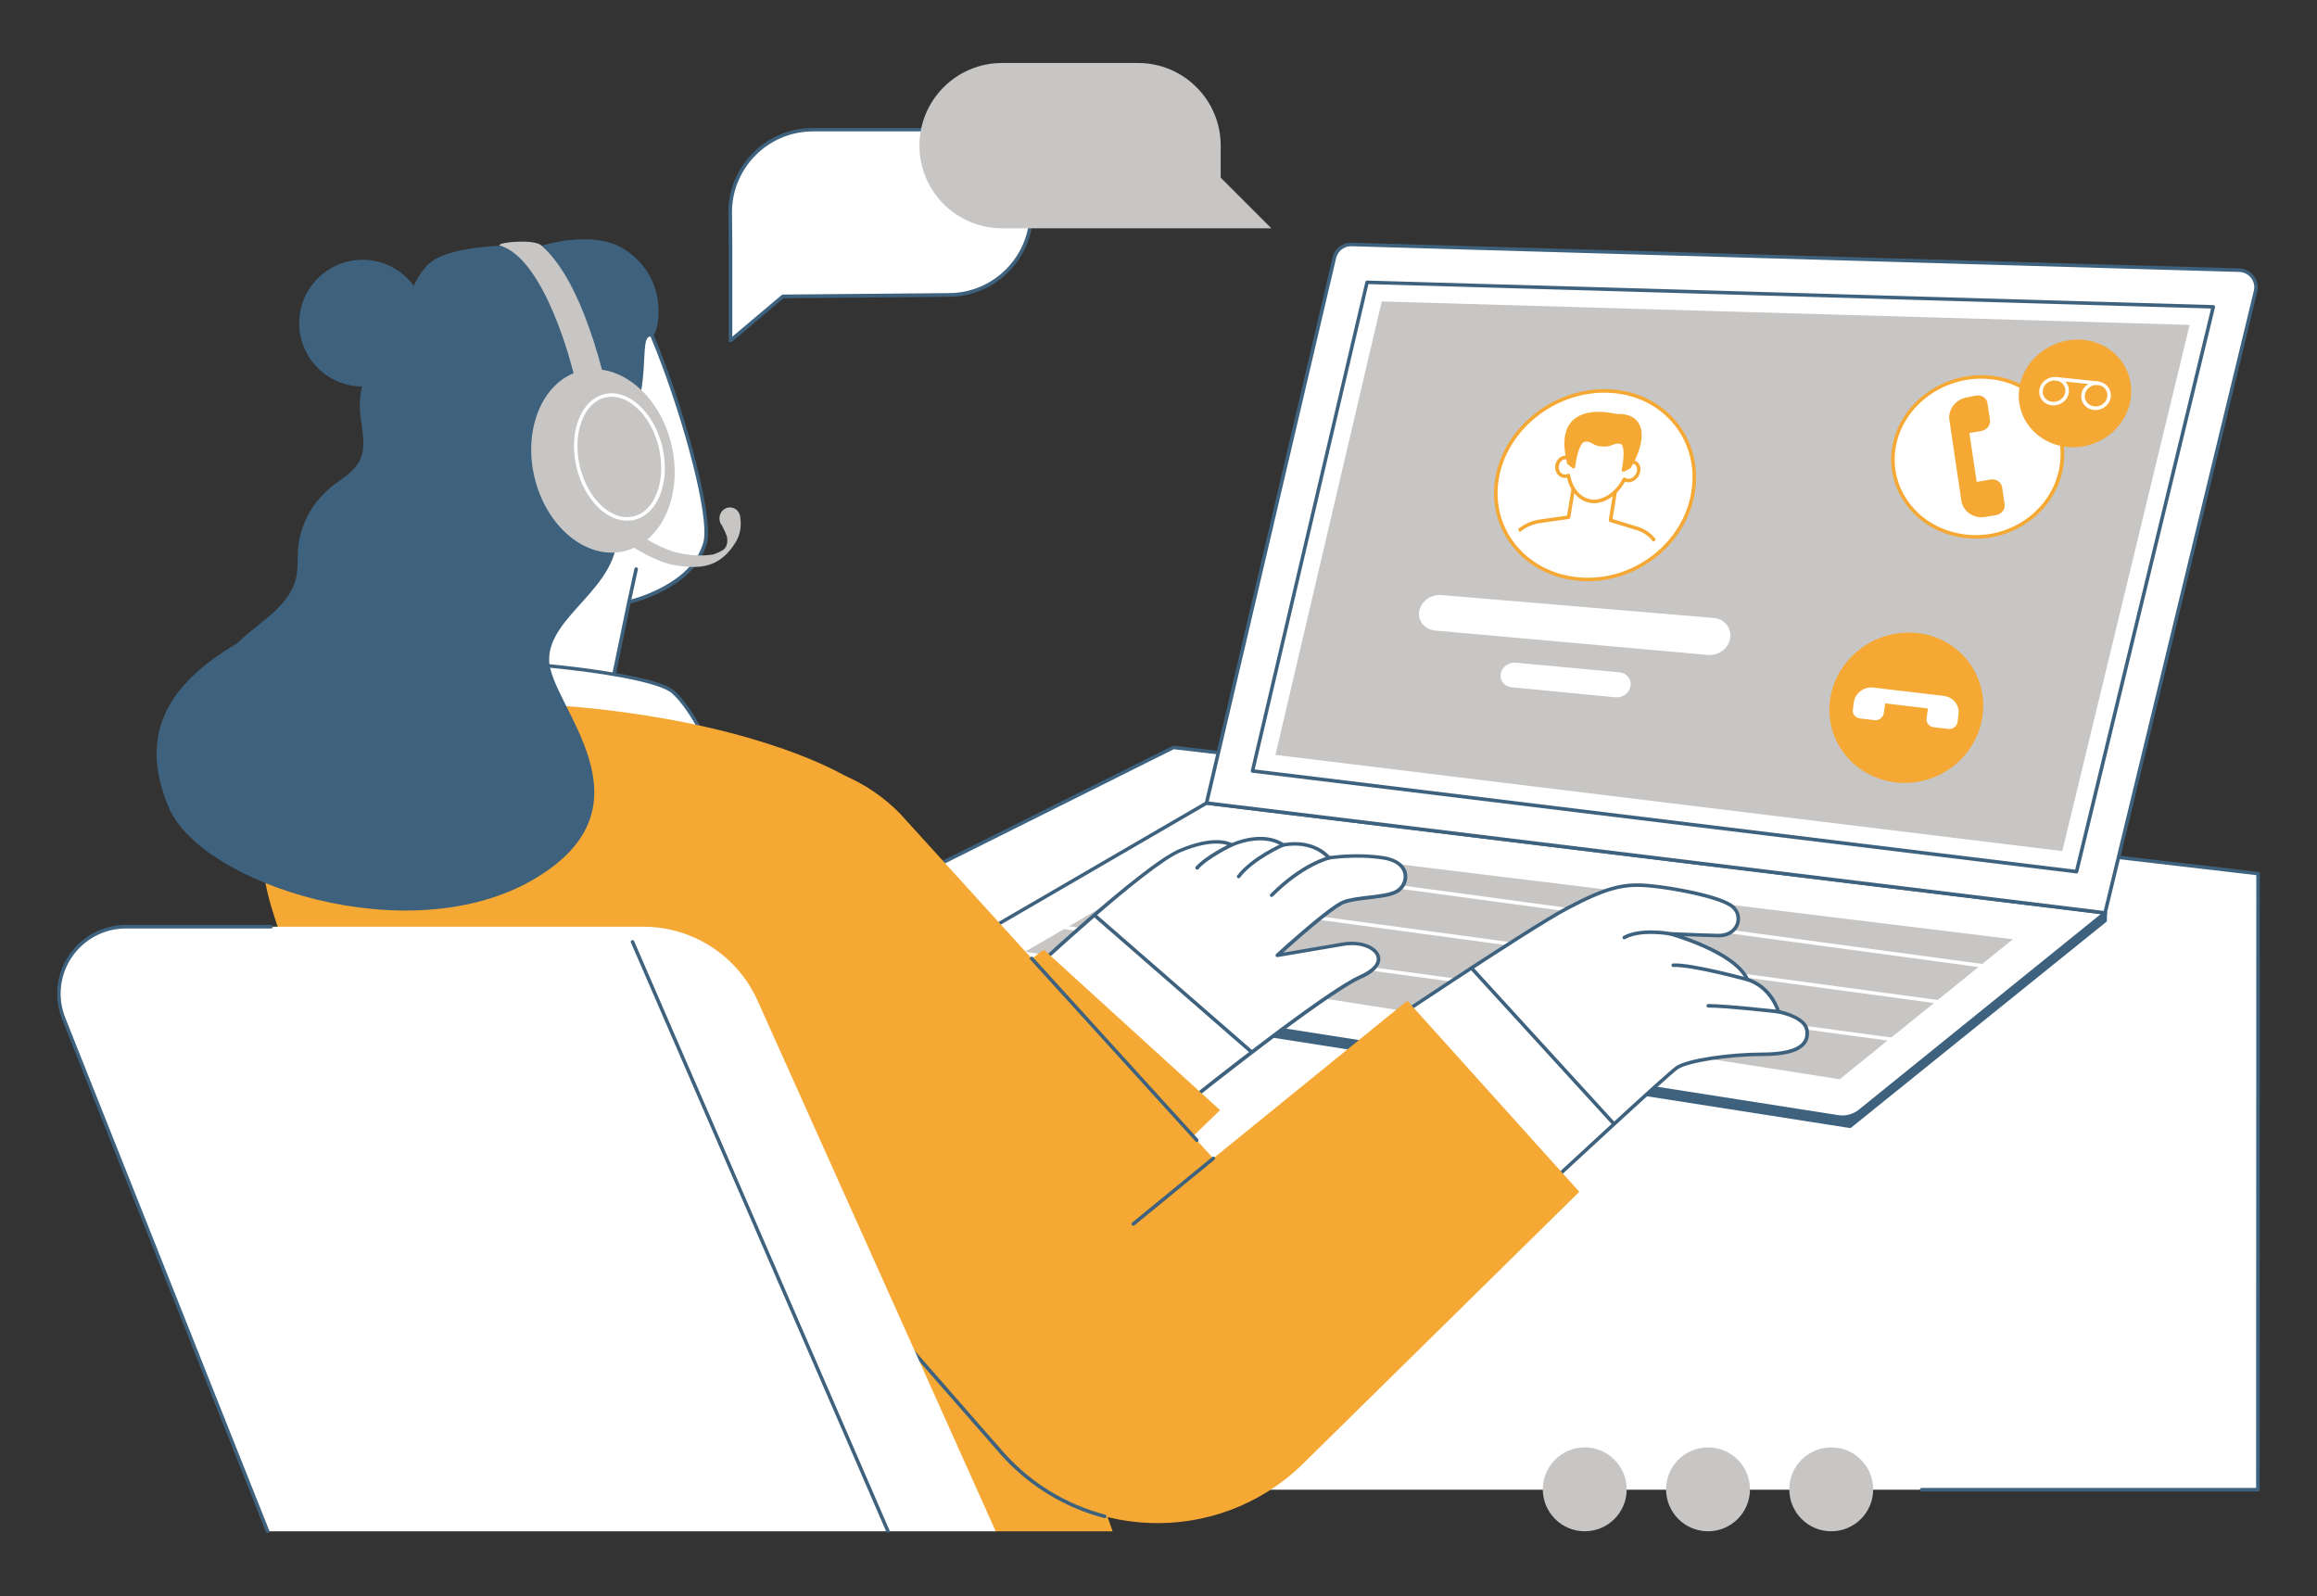 <?xml version="1.0" encoding="utf-8"?>
<!-- Generator: Adobe Illustrator 23.0.6, SVG Export Plug-In . SVG Version: 6.00 Build 0)  -->
<svg version="1.1" id="illustration" xmlns="http://www.w3.org/2000/svg" xmlns:xlink="http://www.w3.org/1999/xlink" x="0px"
	 y="0px" viewBox="0 0 3524 2427.4" style="enable-background:new 0 0 3524 2427.4;" xml:space="preserve">
<rect x="0" y="0" width="3524" height="2427.4" fill="#333333" stroke="none"/>
<style type="text/css">
	.st0{fill:#FFFFFF;}
	.st1{fill:#3E627E;}
	.st2{fill:#C7C6C5;}
	.st3{fill:#F5A833;}
	.st4{clip-path:url(#SVGID_1_);fill:#F5A833;}
	.st5{clip-path:url(#SVGID_1_);fill:#FFFFFF;}
</style>
<g>
	<polygon class="st0" points="1045,1505.9 1784.7,1136.8 3434.4,1328.6 3434.1,2265.7 1453.4,2265.7 	"/>
	<path class="st1" d="M3434.1,2268.4h-511.5c-1.5,0-2.7-1.2-2.7-2.7c0-1.5,1.2-2.7,2.7-2.7h508.8l0.3-932l-1646.5-191.5l-739,368.8
		c-1.3,0.7-2.9,0.1-3.6-1.2c-0.7-1.3-0.1-2.9,1.2-3.6l739.7-369.1c0.5-0.2,1-0.3,1.5-0.3L3434.7,1326c1.4,0.2,2.4,1.3,2.4,2.7
		l-0.3,937.1C3436.8,2267.2,3435.6,2268.4,3434.1,2268.4z"/>
	<circle class="st2" cx="2410.3" cy="2265.1" r="63.8"/>
	<circle class="st2" cx="2597.8" cy="2265.1" r="63.8"/>
	<circle class="st2" cx="2785.2" cy="2265.1" r="63.8"/>
	<polygon class="st1" points="1391.6,1490.2 2813.8,1713 3201.6,1400.1 3202.1,1388.3 1835.1,1270 	"/>
	<path class="st1" d="M2813.8,1715.6c-0.1,0-0.3,0-0.4,0l-1422.3-222.7c-1.2-0.2-2.1-1.1-2.2-2.3c-0.2-1.2,0.4-2.3,1.5-2.8
		l443.5-220.2c0.4-0.2,1-0.3,1.4-0.3l1367,118.3c1.4,0.1,2.5,1.3,2.5,2.8l-0.4,11.8c0,0.8-0.4,1.5-1,2L2815.5,1715
		C2815,1715.4,2814.4,1715.6,2813.8,1715.6z M1400.3,1488.9l1412.7,221.2l385.9-311.3l0.3-8l-1363.7-118L1400.3,1488.9z"/>
	<path class="st0" d="M1391.9,1478.8l1403.7,219.8c11.8,1.9,23.9-1.4,33.2-8.9l372.8-301.4l-1366.6-167.1L1391.9,1478.8z"/>
	<path class="st1" d="M2802.1,1701.9c-2.3,0-4.6-0.2-7-0.5l-1403.7-219.8c-1.1-0.2-2-1-2.2-2.2c-0.2-1.1,0.3-2.3,1.3-2.8
		l443.2-257.5c0.5-0.3,1.1-0.4,1.7-0.3L3202,1385.7c1.1,0.1,2,0.9,2.3,1.9c0.3,1-0.1,2.2-0.9,2.8l-372.8,301.4
		C2822.4,1698.3,2812.4,1701.9,2802.1,1701.9z M1399.8,1477.3L2796,1696c11.1,1.7,22.4-1.3,31.1-8.3l367.9-297.4l-1359.4-166.2
		L1399.8,1477.3z"/>
	<polygon class="st2" points="1559.2,1447.4 1847.1,1280.1 3061.4,1428.5 2798,1641.4 	"/>
	<path class="st0" d="M3029,1473.4c-0.1,0-0.2,0-0.4,0l-1294.9-175.2c-1.5-0.2-2.5-1.6-2.3-3c0.2-1.5,1.5-2.5,3-2.3L3029.3,1468
		c1.5,0.2,2.5,1.6,2.3,3C3031.4,1472.4,3030.3,1473.4,3029,1473.4z"/>
	<path class="st0" d="M2965,1528.6c-0.1,0-0.2,0-0.4,0l-1294.9-175.2c-1.5-0.2-2.5-1.6-2.3-3c0.2-1.5,1.6-2.5,3-2.3l1294.9,175.2
		c1.5,0.2,2.5,1.6,2.3,3C2967.5,1527.6,2966.3,1528.6,2965,1528.6z"/>
	<path class="st0" d="M2906.3,1587.3c-0.1,0-0.2,0-0.4,0L1611,1412.1c-1.5-0.2-2.5-1.6-2.3-3c0.2-1.5,1.5-2.5,3-2.3l1294.9,175.2
		c1.5,0.2,2.5,1.6,2.3,3C2908.8,1586.3,2907.6,1587.3,2906.3,1587.3z"/>
	<path class="st0" d="M3201.6,1388.3l228.9-945.3c3.9-16.1-8-31.7-24.6-32.2l-1350.3-39.1c-12.4-0.4-23.3,8.1-26.1,20.1
		l-194.4,829.4L3201.6,1388.3z"/>
	<path class="st1" d="M3201.6,1391c-0.1,0-0.2,0-0.3,0L1834.7,1224c-0.8-0.1-1.4-0.5-1.9-1.1c-0.4-0.6-0.6-1.4-0.4-2.2l194.4-829.4
		c3.1-13.3,15.1-22.6,28.8-22.2L3406,408.2c8.7,0.3,16.7,4.4,22,11.3c5.3,6.9,7.1,15.8,5.1,24.2L3204.3,1389
		C3204,1390.2,3202.9,1391,3201.6,1391z M1838.4,1219l1361.2,166.4l228.3-942.9c1.7-6.9,0.2-14.1-4.1-19.7c-4.3-5.6-10.8-9-17.9-9.2
		l-1350.3-39.1c-0.2,0-0.4,0-0.7,0c-10.8,0-20.3,7.5-22.8,18.1L1838.4,1219z"/>
	<polygon class="st0" points="1905,1172.5 2079.1,429.3 3366.3,466.7 3158.2,1325.7 	"/>
	<path class="st1" d="M3158.3,1328.4c-0.1,0-0.2,0-0.3,0l-1253.3-153.2c-0.8-0.1-1.4-0.5-1.9-1.1c-0.4-0.6-0.6-1.4-0.4-2.2
		l174.2-743.1c0.3-1.2,1.3-2.1,2.7-2.1L3366.3,464c0.8,0,1.6,0.4,2.1,1.1c0.5,0.6,0.7,1.5,0.5,2.3l-208,859
		C3160.6,1327.5,3159.5,1328.4,3158.3,1328.4z M1908.3,1170.2l1247.9,152.5l206.7-853.5l-1281.6-37.1L1908.3,1170.2z"/>
	<polygon class="st2" points="1939.9,1148.1 2101.5,458.5 3330.3,494.1 3136.6,1294.4 	"/>
	<path class="st0" d="M2575.2,748.1c-12.7,79.9-89.9,139.3-172.5,132.6c-82.6-6.6-138.9-75.2-125.6-153.3
		c13.2-78.1,90.4-137.5,172.5-132.8C2531.5,599.5,2587.8,668.2,2575.2,748.1z"/>
	<path class="st3" d="M2415.2,884c-4.2,0-8.5-0.2-12.8-0.5c-42-3.4-78.5-22.4-102.7-53.4c-22.7-29.1-31.7-65.7-25.4-103
		c13.4-79.3,92-139.8,175.3-135c40.9,2.4,76.8,20.3,101,50.4c23.7,29.5,33.4,67.2,27.2,106.2C2565.6,825.6,2494.1,884,2415.2,884z
		 M2440.3,597.2c-77.2,0-148.2,57-160.7,130.8c-6.1,35.8,2.6,70.8,24.3,98.8c23.3,29.9,58.4,48.1,98.9,51.4
		c81.2,6.5,157.2-52,169.7-130.4c5.9-37.5-3.3-73.7-26.1-101.9c-23.3-28.9-57.8-46.1-97.1-48.4
		C2446.3,597.3,2443.3,597.2,2440.3,597.2z M2575.2,748.1L2575.2,748.1L2575.2,748.1z"/>
	<g>
		<defs>
			<path id="SVGID_5_" d="M2556.6,746.9c-11.1,69.9-78.8,121.9-151.1,116.2c-72.3-5.7-121.6-65.8-110.1-134.3
				c11.5-68.5,79.2-120.5,151.1-116.3C2518.5,616.8,2567.8,676.9,2556.6,746.9z"/>
		</defs>
		<clipPath id="SVGID_1_">
			<use xlink:href="#SVGID_5_"  style="overflow:visible;"/>
		</clipPath>
		<path class="st4" d="M2528.5,930.6c-0.1,0-0.1,0-0.2,0l-263.6-21.9c-0.8-0.1-1.6-0.5-2.1-1.2c-0.5-0.7-0.5-1.6-0.2-2.4l29.6-79.1
			c9.3-19.2,28.3-32.8,49.8-35.9l41.6-5.9l8.1-48.8c0.2-1.4,1.5-2.3,2.8-2.2l63.7,4.4c0.8,0.1,1.5,0.4,1.9,1
			c0.5,0.6,0.7,1.4,0.5,2.1l-7.9,48.7l38.3,11.7c20.2,6.2,34.5,22.7,37.2,43.2c0,0.1,0,0.2,0,0.3l3,83.3c0,0.8-0.3,1.5-0.8,2
			C2529.8,930.3,2529.2,930.6,2528.5,930.6z M2268.7,903.6l257,21.4l-2.9-80.1c-2.5-18.3-15.4-33-33.5-38.6l-40.6-12.4
			c-1.3-0.4-2.1-1.7-1.9-3l7.8-48.1l-58.3-4l-8,48.3c-0.2,1.2-1.1,2.1-2.3,2.2l-43.6,6.2c-19.7,2.8-37.2,15.3-45.6,32.6
			L2268.7,903.6z"/>
		<path class="st5" d="M2485.1,702.8c-2.2-0.7-4.6-0.6-6.8,0c2.7-28.2-14.1-48.5-38.3-50c-24.3-1.5-47.3,16.2-53.7,43.9
			c-2-0.9-4.3-1.3-6.7-0.9c-7.1,1.2-12.2,8.4-11.5,16.3c0.7,7.8,7.1,13.2,14.1,12.1c1.1-0.2,2.2-0.5,3.3-1
			c3.6,21.1,17.4,38,36.5,39.4c19.1,1.4,38.1-13.3,48.5-33.6c0.8,0.6,1.8,1.1,2.8,1.5c6.6,2.1,14.5-2.4,17.8-10
			C2494.4,712.8,2491.7,704.9,2485.1,702.8z"/>
		<path class="st4" d="M2424.4,765.3c-0.9,0-1.7,0-2.6-0.1c-18.4-1.3-33.6-16.7-38.4-38.6c-0.3,0.1-0.5,0.1-0.8,0.1
			c-3.9,0.6-7.9-0.4-11.1-2.8c-3.5-2.7-5.7-6.9-6.2-11.6c-0.8-9.2,5.3-17.8,13.8-19.2c1.8-0.3,3.5-0.3,5.2,0.1
			c7.4-26.8,30.5-44.8,55.8-43.2c12,0.8,22.7,6,30.1,14.7c7.7,9,11.5,21.3,10.9,34.9c1.6-0.1,3.2,0.1,4.7,0.6c3.5,1.1,6.3,3.6,7.9,7
			c1.9,4.2,1.8,9.4-0.2,14.2c-3.8,8.9-13.2,14-21.1,11.5c-0.3-0.1-0.6-0.2-0.9-0.3C2460.5,752.5,2442,765.3,2424.4,765.3z
			 M2385.5,720.4c0.4,0,0.9,0.1,1.2,0.3c0.7,0.4,1.3,1.1,1.4,1.9c3.6,21,17.3,36,34.1,37.2c16.9,1.2,35.4-11.7,45.9-32.1
			c0.4-0.7,1-1.2,1.8-1.4c0.8-0.2,1.6,0,2.2,0.4c0.7,0.5,1.4,0.8,2.1,1.1c5.3,1.7,11.7-2.1,14.5-8.5c1.5-3.4,1.6-7,0.3-9.8
			c-0.9-2.1-2.5-3.5-4.6-4.1c-1.6-0.5-3.4-0.5-5.3,0c-0.8,0.2-1.8,0.1-2.5-0.5c-0.7-0.6-1-1.4-1-2.3c1.3-13.5-2.1-25.6-9.4-34.3
			c-6.5-7.6-15.8-12.1-26.4-12.8c-23.5-1.5-44.9,16.1-50.9,41.9c-0.2,0.8-0.7,1.5-1.4,1.8c-0.7,0.4-1.6,0.4-2.3,0
			c-1.6-0.8-3.4-1-5.1-0.7c-5.7,0.9-9.9,6.9-9.3,13.4c0.3,3.2,1.8,6.1,4.1,7.9c2,1.5,4.5,2.2,6.9,1.8c0.8-0.1,1.7-0.4,2.5-0.8
			C2384.7,720.5,2385.1,720.4,2385.5,720.4z"/>
		<path class="st4" d="M2459.1,632.3c-38.3-8.7-85.4-3.6-75.9,57l2.7,14.6l7.2,5.8c0,0,4.2-39.4,17.4-40.6
			c12.4-1.2,11.9,6.6,26.6,7.2c14.5,1.3,16.5-6.4,28.3-3.7c12.5,2.9,3.8,42.2,3.8,42.2l8.9-4.7l7.4-14
			C2505.7,650.2,2488.2,630.5,2459.1,632.3z"/>
		<path class="st4" d="M2469.1,717.4c-0.6,0-1.2-0.2-1.6-0.5c-0.8-0.6-1.2-1.7-1-2.7c3.3-14.8,4.9-37.4-1.8-39
			c-5.2-1.2-8.1-0.1-11.8,1.3c-4,1.5-8.4,3.2-16.2,2.5c-7.7-0.3-11.8-2.6-15-4.5c-3.2-1.9-5.6-3.2-11-2.7
			c-7.6,0.7-13.3,22.8-14.9,38.2c-0.1,1-0.7,1.8-1.6,2.2c-0.9,0.4-2,0.2-2.7-0.4l-7.2-5.8c-0.5-0.4-0.8-1-1-1.6l-2.7-14.6
			c-3.6-23,0.4-40,11.9-50.8c18.3-17.1,49.5-13.2,66.8-9.3c14.6-0.8,26,3.7,32.2,12.7c5.8,8.3,9.8,24.6-3.6,54.8l-7.4,14.2
			c-0.3,0.5-0.6,0.9-1.1,1.1l-8.9,4.7C2470,717.3,2469.6,717.4,2469.1,717.4z M2460.5,669.2c1.6,0,3.4,0.2,5.4,0.6
			c12,2.8,9.1,27.5,7,39.8l3.2-1.7l7-13.3c9.7-21.9,11.2-39.1,4-49.4c-6.6-9.5-18.8-10.9-27.8-10.4c-0.3,0-0.5,0-0.8-0.1
			c-27.5-6.3-50.2-3.4-62.3,7.9c-10.1,9.5-13.6,24.9-10.3,46l2.5,13.5l2.7,2.1c1.7-11.8,6.8-37,19.2-38.2c7.2-0.7,10.7,1.4,14.2,3.4
			c3,1.7,6.2,3.5,12.7,3.8c6.7,0.6,10.4-0.8,14-2.1C2453.8,670.3,2456.7,669.2,2460.5,669.2z"/>
	</g>
	<path class="st0" d="M2597.9,996.1L2183,959c-16-1.4-27.1-14.6-24.5-29.2l0.1-0.6c2.6-14.6,17.8-25.5,33.8-24.2l414.3,34.9
		c16,1.4,27.2,15,24.8,30.3l-0.1,0.7C2629,986.2,2614,997.5,2597.9,996.1z"/>
	<path class="st0" d="M2456.9,1060.5l-157.6-15.2c-11-1.1-18.6-10.2-16.9-20.4l0.1-0.4c1.7-10.2,12.1-17.6,23.1-16.6l157.4,14.6
		c11,1,18.6,10.3,17,20.7l-0.1,0.4C2478.2,1054,2467.9,1061.6,2456.9,1060.5z"/>
	<path class="st0" d="M3135.3,709.5c-10.8,67.4-76.7,114.8-147.2,105.8c-70.6-9-118.7-69.6-107.5-135.5
		c11.2-65.9,77.1-113.3,147.2-105.9C3097.9,581.4,3146,642.1,3135.3,709.5z"/>
	<path class="st3" d="M3005.1,819.2c-5.8,0-11.6-0.4-17.4-1.1c-36.4-4.6-67.8-22.5-88.5-50.5c-19-25.6-26.5-56.9-21.2-88.1
		c11.4-67.2,78.8-115.7,150.2-108.2c35.4,3.7,66.3,20.7,87.1,47.8c19.9,25.9,28,58.2,22.8,90.8
		C3127.9,773.1,3070.2,819.2,3005.1,819.2z M3013.4,575.9c-63.2,0-120,44.5-130.2,104.5c-5.1,29.7,2.1,59.6,20.2,84
		c19.8,26.8,50,43.9,84.9,48.4c69,8.8,133.7-37.7,144.2-103.6c5-31.2-2.7-62-21.7-86.7c-19.9-25.9-49.5-42.2-83.4-45.8
		C3022.8,576.1,3018.1,575.9,3013.4,575.9z M3135.3,709.5L3135.3,709.5L3135.3,709.5z"/>
	<path class="st3" d="M3013.6,655.4c8.3-1.4,14.1-8.9,13-16.7l-3.8-25.5c-1.2-7.8-8.9-13-17.2-11.6c0,0-17.7,3.3-19.2,4
		c-14.3,5-23.7,18.9-21.5,33.3l18.2,122.6c2.4,16.3,18.6,27.5,36,24.8c0.9-0.1,16.8-2.9,16.8-2.9c8.3-1.3,14.2-8.8,13-16.6
		l-3.8-25.7c-1.2-7.9-8.9-13.1-17.2-11.8l-21.5,3.6l-11.1-74.3L3013.6,655.4z"/>
	<path class="st3" d="M3071.4,589.3c-7.3,44.6,24.8,85.1,71.6,90.4c46.8,5.3,90.5-27,97.5-72.3c7-45.3-25-85.8-71.6-90.5
		C3122.4,512.3,3078.7,544.7,3071.4,589.3z"/>
	<path class="st0" d="M3123.3,616.6c-0.8,0-1.7,0-2.5-0.1c-6.1-0.7-11.5-3.6-15.1-8.3c-3.4-4.5-4.8-10.1-3.9-15.7
		c1.9-11.8,13.4-20.3,25.6-19c6.1,0.6,11.5,3.6,15.1,8.3c3.5,4.5,4.9,10.1,4,15.8C3144.6,608.5,3134.6,616.6,3123.3,616.6z
		 M3124.9,578.6c-8.7,0-16.5,6.2-17.9,14.6c-0.7,4.2,0.4,8.3,2.9,11.6c2.7,3.5,6.7,5.8,11.4,6.3c9.5,1,18.3-5.5,19.8-14.5
		c0.7-4.2-0.4-8.3-2.9-11.7c-2.7-3.5-6.7-5.7-11.4-6.2C3126.2,578.7,3125.5,578.6,3124.9,578.6z"/>
	<path class="st0" d="M3187.2,623.6c-0.8,0-1.7,0-2.5-0.1c-6.1-0.7-11.5-3.6-15.1-8.3c-3.5-4.5-4.9-10.2-4-15.8
		c1.9-11.8,13.4-20.4,25.6-19.1c6.1,0.6,11.4,3.6,15,8.3c3.5,4.5,4.9,10.2,4,15.9C3208.6,615.4,3198.5,623.6,3187.2,623.6z
		 M3188.8,585.4c-8.7,0-16.5,6.3-17.8,14.7c-0.7,4.2,0.4,8.4,2.9,11.7c2.7,3.5,6.7,5.8,11.4,6.3c9.4,1,18.3-5.5,19.7-14.6
		c0.7-4.2-0.4-8.4-3-11.8c-2.7-3.5-6.7-5.7-11.3-6.2C3190,585.4,3189.4,585.4,3188.8,585.4z M3207.6,603.9L3207.6,603.9
		L3207.6,603.9z"/>
	<path class="st0" d="M3191,585.5c-0.1,0-0.2,0-0.3,0l-63.8-6.7c-1.5-0.2-2.6-1.5-2.4-3c0.2-1.5,1.5-2.6,3-2.4l63.8,6.7
		c1.5,0.2,2.6,1.5,2.4,3C3193.5,584.4,3192.3,585.5,3191,585.5z"/>
	<path class="st3" d="M3015.1,1089.9c-9.2,63.1-68.7,107.8-132.7,99.9c-64.1-7.9-108.3-64.8-98.8-127.1
		c9.5-62.3,68.9-107,132.7-99.9C2980.1,969.9,3024.4,1026.8,3015.1,1089.9z"/>
	<path class="st0" d="M2930.2,1092.3c-1,6.7,3.7,12.8,10.6,13.7l22.3,2.7c6.8,0.8,13.2-4,14.2-10.7c0,0,1.9-14.4,1.7-15.7
		c-0.4-12.1-9.7-22.4-22.3-23.9l-107.4-12.7c-14.3-1.7-27.6,8.3-29.7,22.2c-0.1,0.8-1.5,11.1-1.5,11.1c-1,6.7,3.7,12.8,10.5,13.6
		l22.3,2.7c6.8,0.8,13.2-3.9,14.2-10.6l2.2-14.9l65,7.7L2930.2,1092.3z"/>
	<path class="st0" d="M2054.4,1594c0,0,266.9-180,330.1-213.2c63.2-33.2,87.6-37.5,128.4-33.3c31.7,3.3,95.9,14.5,119.2,29.1
		c21.2,13.2,13.3,46.9-19,46.3c-21.5-0.4-72.4-2.6-72.4-2.6s98.1,26.9,117.1,69.5c0,0,33.2,7.9,47.4,49c0,0,39.8,7.4,43.1,27.8
		c3.9,24.2-17.8,36.9-68.4,36.9c-50.5,0-113.7,9.5-129.5,20.5c-15.8,11.1-192.7,175.3-192.7,175.3L2054.4,1594z"/>
	<path class="st1" d="M2357.7,1802c-0.5,0-1.1-0.2-1.5-0.5l-303.2-205.3c-0.7-0.5-1.2-1.3-1.2-2.2c0-0.9,0.4-1.7,1.2-2.2
		c2.7-1.8,267.7-180.5,330.3-213.3c64-33.6,88.6-37.9,129.9-33.6c28.6,2.9,95.6,14,120.3,29.5c10.6,6.6,15.4,18.9,12,30.6
		c-3.1,10.2-13.2,21-32.5,20.6c-12.6-0.3-35.5-1.1-52.2-1.8c29.6,10.2,83.9,32.6,98.9,63.8c6.4,1.9,34.2,12.2,47.5,48.9
		c7.7,1.7,40.5,9.9,43.7,29.7c1.5,9-0.4,16.7-5.6,22.8c-9.9,11.6-31.3,17.2-65.4,17.2c-51.1,0-113.2,9.7-128,20
		c-15.5,10.8-190.6,173.4-192.4,175.1C2359,1801.8,2358.3,1802,2357.7,1802z M2059.3,1594l298.1,201.9
		c18.7-17.3,176.2-163.5,191.4-174.1c17.2-12,83.4-21,131-21c32,0,52.7-5.2,61.3-15.4c4.2-4.9,5.6-10.9,4.4-18.4
		c-3-18.3-40.6-25.6-40.9-25.6c-1-0.2-1.7-0.9-2.1-1.8c-13.5-39.1-45.1-47.1-45.5-47.2c-0.8-0.2-1.5-0.8-1.8-1.5
		c-18.2-41-114.3-67.8-115.3-68c-1.3-0.4-2.2-1.7-1.9-3c0.2-1.4,1.5-2.3,2.8-2.3c0.5,0,51.1,2.2,72.3,2.6
		c16.2,0.3,24.7-8.5,27.2-16.8c2.8-9.4-1-19.1-9.7-24.5c-21.6-13.5-83.2-25.1-118-28.7c-40.1-4.1-64.1,0.1-126.8,33
		C2327.2,1413.9,2090.2,1573.2,2059.3,1594z"/>
	<path class="st1" d="M2705.1,1541.4c-0.1,0-0.2,0-0.3,0c-0.8-0.1-79-9-106.6-9c-1.5,0-2.7-1.2-2.7-2.7c0-1.5,1.2-2.7,2.7-2.7
		c27.9,0,104,8.7,107.2,9c1.5,0.2,2.5,1.5,2.4,3C2707.6,1540.4,2706.4,1541.4,2705.1,1541.4z"/>
	<path class="st1" d="M2657.7,1492.5c-0.2,0-0.5,0-0.7-0.1c-0.8-0.2-84.6-23.1-112-21.7c-1.5,0.1-2.7-1.1-2.8-2.6
		c-0.1-1.5,1.1-2.8,2.6-2.8c28.2-1.4,110.2,21,113.7,21.9c1.4,0.4,2.3,1.9,1.9,3.3C2660,1491.7,2658.9,1492.5,2657.7,1492.5z"/>
	<path class="st1" d="M2470.5,1428.6c-0.9,0-1.9-0.5-2.4-1.4c-0.7-1.3-0.3-2.9,1-3.7c25.8-14.3,70.1-6.3,72-5.9
		c1.5,0.3,2.4,1.7,2.1,3.1c-0.3,1.5-1.7,2.4-3.1,2.2c-0.4-0.1-44.3-8.1-68.4,5.3C2471.4,1428.5,2470.9,1428.6,2470.5,1428.6z"/>
	<path class="st1" d="M2454.1,1711.4c-0.7,0-1.5-0.3-2-0.9l-215.9-236.2c-1-1.1-0.9-2.8,0.2-3.8c1.1-1,2.8-0.9,3.8,0.2l215.9,236.2
		c1,1.1,0.9,2.8-0.2,3.8C2455.4,1711.2,2454.7,1711.4,2454.1,1711.4z"/>
	<path class="st0" d="M930.6,1041.4c0,0,17.4-84.7,26.1-125.9c0,0,97.7-21.8,115.9-90.5c15.3-57.7-87.7-384.9-142-415.3
		c-54.3-30.4-206.3,43.4-262.7,117.2c-56.5,73.8,41.3,293.1,45.6,308.3c4.3,15.2-67.3,191.1-67.3,191.1L930.6,1041.4z"/>
	<path class="st1" d="M930.6,1044.1c-0.1,0-0.1,0-0.1,0L646,1028.9c-0.9,0-1.7-0.5-2.1-1.2c-0.5-0.7-0.5-1.7-0.2-2.5
		c27.6-67.7,70.2-178.9,67.2-189.3c-0.5-1.7-2.4-6.7-5.1-13.6c-10.6-27.2-32.8-83.7-46.6-142.9c-17.2-74.1-15-126,6.6-154.2
		c27.1-35.4,78.1-73.1,133.2-98.5c57.6-26.5,107.3-33.8,133-19.4c55.4,31,158.7,360.4,143.3,418.4c-17.3,65.3-102.7,88.7-116.3,92.1
		c-8.7,41.4-25.5,123.4-25.7,124.2C933,1043.2,931.9,1044.1,930.6,1044.1z M650.1,1023.7l278.3,14.9c2.8-13.8,17.8-86.7,25.6-123.7
		c0.2-1,1-1.8,2-2.1c1-0.2,96.3-22.3,113.9-88.6c7-26.2-11.5-115.2-44.9-216.4c-35-106-72.6-182.9-95.8-195.9
		c-54.1-30.3-205.2,45.8-259.3,116.5c-32.3,42.3-18.6,140.5,40.7,291.9c3,7.6,4.8,12.1,5.3,14.1C720.3,849.3,662,994.3,650.1,1023.7
		z"/>
	<path class="st1" d="M956.7,918.2c-0.2,0-0.4,0-0.6-0.1c-1.5-0.3-2.4-1.8-2.1-3.2l10.9-49.9c0.3-1.5,1.7-2.4,3.2-2.1
		c1.5,0.3,2.4,1.8,2.1,3.2L959.3,916C959,917.3,957.9,918.2,956.7,918.2z"/>
	<path class="st0" d="M1549,1495.9l258.7,179.5c0,0,207.1-165.7,261.6-189.6c54.5-24,18.5-57.7-27.1-49.6
		c-11.2,2-99.4,16.9-99.4,16.9s78.5-71.9,100.3-80.7s66.3-6.4,82.8-17.4c17.4-11.6,19.6-43.6-21.8-50.1c-41.4-6.5-82.8,0-82.8,0
		s-21.8-28.3-69.8-19.6c0,0-26.2-21.8-78.5,0c0,0-21.8-15.3-78.5,8.7C1737.9,1317.9,1549,1495.9,1549,1495.9z"/>
	<path class="st1" d="M1807.6,1678.1c-0.5,0-1.1-0.2-1.5-0.5l-258.7-179.5c-0.7-0.5-1.1-1.2-1.1-2c-0.1-0.8,0.2-1.6,0.8-2.2
		c7.7-7.3,189.9-178.6,246.4-202.5c50.4-21.3,74.1-12.2,79.7-9.2c47.3-19.3,73.5-3.7,79,0.1c43-7.4,65.2,14,70.2,19.6
		c7.9-1.1,45.2-5.6,82.2,0.2c19.5,3.1,32.4,12.4,35.3,25.7c2.4,11-2.6,22.8-12.4,29.4c-9.6,6.4-26.9,8.4-45.3,10.6
		c-14,1.6-28.6,3.3-38.1,7.1c-17.4,7-73.1,56.4-92.6,74c22.8-3.9,81.4-13.8,90.3-15.4c26.6-4.7,52.1,4.3,56.9,20.1
		c1.8,5.9,2.6,21.1-28.3,34.7c-53.6,23.6-258.9,187.6-261,189.3C1808.8,1677.9,1808.2,1678.1,1807.6,1678.1z M1553.2,1495.6
		l254.3,176.4c20.6-16.5,208.3-165.7,260.6-188.8c19-8.4,28.2-18.6,25.3-28.2c-3.5-11.6-24.8-21-50.8-16.3
		c-11,2-98.5,16.8-99.4,16.9c-1.2,0.2-2.3-0.4-2.9-1.5c-0.5-1.1-0.3-2.4,0.6-3.2c3.2-3,79.1-72.4,101.1-81.2
		c10.2-4.1,25.1-5.8,39.4-7.5c16.9-2,34.4-4,42.9-9.7c7.9-5.3,12-15,10.1-23.7c-1.4-6.4-7.3-17.8-30.9-21.5c-40.5-6.4-81.6-0.1-82,0
		c-1,0.2-2-0.2-2.6-1c-0.9-1.1-21.5-26.9-67.1-18.6c-0.8,0.1-1.6-0.1-2.2-0.6c-0.2-0.2-25.7-20.4-75.7,0.4c-0.9,0.4-1.8,0.2-2.6-0.3
		c-0.2-0.1-21.7-13.9-75.9,9C1743.5,1318.4,1575.5,1474.8,1553.2,1495.6z"/>
	<path class="st1" d="M1934.1,1364.2c-0.7,0-1.4-0.3-1.9-0.8c-1.1-1.1-1.1-2.8,0-3.8c48-48,86.9-57,88.5-57.4c1.5-0.3,2.9,0.6,3.2,2
		c0.3,1.5-0.6,2.9-2,3.2c-0.4,0.1-39.1,9.2-85.9,56C1935.4,1363.9,1934.7,1364.2,1934.1,1364.2z"/>
	<path class="st1" d="M1883.9,1335.8c-0.6,0-1.1-0.2-1.6-0.6c-1.2-0.9-1.4-2.6-0.5-3.8c22-28.6,66.8-48,68.6-48.8
		c1.4-0.6,3,0,3.5,1.4c0.6,1.4,0,3-1.4,3.5c-0.4,0.2-45.4,19.7-66.5,47.1C1885.5,1335.5,1884.7,1335.8,1883.9,1335.8z"/>
	<path class="st1" d="M1820.7,1322.7c-0.6,0-1.3-0.2-1.8-0.7c-1.1-1-1.2-2.7-0.3-3.8c15.5-17.7,51.7-34.8,53.2-35.5
		c1.3-0.6,3-0.1,3.6,1.3c0.6,1.3,0.1,3-1.3,3.6c-0.4,0.2-36.7,17.4-51.4,34.2C1822.2,1322.4,1821.5,1322.7,1820.7,1322.7z"/>
	<path class="st3" d="M1383.3,1597.6c6.5-4.4,204.2-153.3,204.2-153.3l268.1,244.1l-248.5,240.5L1383.3,1597.6z"/>
	<path class="st0" d="M1666.4,1393.5l236.7,206.1L1666.4,1393.5z"/>
	<path class="st1" d="M1903.2,1602.3c-0.6,0-1.3-0.2-1.8-0.7l-236.7-206.1c-1.1-1-1.2-2.7-0.3-3.8c1-1.1,2.7-1.2,3.8-0.3
		l236.7,206.1c1.1,1,1.2,2.7,0.3,3.8C1904.7,1602,1903.9,1602.3,1903.2,1602.3z"/>
	<path class="st0" d="M609.6,1094.9c0,0,58.5-74.2,85.5-85.5c27-11.2,292.4,11.2,328.3,42.7s69.7,116.9,69.7,116.9L609.6,1094.9z"/>
	<path class="st1" d="M1093.1,1171.8c-0.1,0-0.3,0-0.4,0l-483.5-74.2c-0.9-0.1-1.7-0.8-2.1-1.7c-0.3-0.9-0.2-1.9,0.4-2.7
		c2.4-3.1,59.2-74.9,86.5-86.3c27.5-11.5,294.8,11.4,331.1,43.2c36.1,31.6,69.1,114.5,70.4,118c0.4,0.9,0.2,1.9-0.4,2.7
		C1094.7,1171.4,1094,1171.8,1093.1,1171.8z M614.7,1092.9l474.2,72.8c-7.4-17.8-36.7-84.9-67.2-111.5
		c-15.1-13.2-77.2-27-166.1-36.7c-75.4-8.3-146.9-10.8-159.5-5.5C673.5,1021.4,626.7,1078,614.7,1092.9z"/>
	<path class="st3" d="M1290.7,1183.2c0,0-101.1-65.5-330.1-98.3c-431.3-61.9-556.8,92.7-560.8,205c-3.3,92.9,45.7,159.4,153.8,481.1
		S742,2265.1,742,2265.1l772.4,63.8h177.8L1290.7,1183.2z"/>
	<path class="st3" d="M2140.4,1522l261.6,290.6L1978.9,2229c-128.8,123-333.8,115.4-453.1-16.8L987,1596.4
		c-93.5-103.6-89.5-262.3,9.2-361c103.1-103.1,270.4-102.3,372.5,1.8l476.6,524.6L2140.4,1522z"/>
	<path class="st1" d="M1680.2,2308.9c-0.2,0-0.5,0-0.7-0.1c-60.1-15.7-114-48.5-155.8-94.8L1267.5,1921c-1-1.1-0.9-2.8,0.3-3.8
		c1.1-1,2.8-0.9,3.8,0.3l256.2,292.9c41.1,45.5,94.1,77.8,153.1,93.2c1.4,0.4,2.3,1.8,1.9,3.3
		C1682.5,2308.1,1681.4,2308.9,1680.2,2308.9z"/>
	<path class="st1" d="M1820.3,1736.8c-0.7,0-1.5-0.3-2-0.9L1567,1459.4c-1-1.1-0.9-2.8,0.2-3.8c1.1-1,2.8-0.9,3.8,0.2l251.2,276.5
		c1,1.1,0.9,2.8-0.2,3.8C1821.6,1736.6,1820.9,1736.8,1820.3,1736.8z"/>
	<path class="st1" d="M1723.7,1864.2c-0.8,0-1.6-0.3-2.1-1c-0.9-1.2-0.8-2.8,0.4-3.8l121.7-99.7c1.1-0.9,2.8-0.8,3.8,0.4
		c0.9,1.2,0.8,2.8-0.4,3.8l-121.7,99.7C1724.9,1864,1724.3,1864.2,1723.7,1864.2z"/>
	<path class="st1" d="M949.1,378.8c-48.1-30.5-126.1-4.8-126.1-4.8s-140.6-9.1-175,31.4c-8.8,10.4-14.7,20.1-18.8,29.2
		c-17.5-23.9-45.8-39.5-77.7-39.5c-53.2,0-96.4,43.1-96.4,96.4c0,52.9,42.6,95.8,95.4,96.3c-2.7,11.9-3.9,24.1-3.1,36.3
		c1.3,22.2,8.9,45.5,3,67.6c-5.6,21-24.5,32.4-41,44.5c-33.4,24.6-54.7,62.4-56.5,104.1c-0.5,12.5,0.3,25.1-2.3,37.4
		c-2,9.6-6,18.6-11.3,26.8c-10.7,16.7-26.2,30-41.5,42.3c-12.2,9.8-25.7,20.3-37.7,32c-108.5,63.7-149.5,141.7-103,250.2
		c49.4,115.3,365.4,220.1,555.6,107.8s24-263.6,22.5-332.5c-1.5-68.9,109.3-110.8,103.3-197.7c-6-86.9-22.6-97.7,3.8-132.5
		c55.9-73.7,25.2-167.7,48.9-162.1C1001,512.1,1022.1,425.1,949.1,378.8z"/>
	<path class="st0" d="M950.4,671.5c-11.5-12.5-71.9-32.3-80.2,22.9c-8.3,55.2,38.7,114.7,88.6,73.4L950.4,671.5z"/>
	<path class="st1" d="M925,784.3c-7.7,0-15.2-2-22.4-6.1c-25.1-14.2-40.2-50.4-35.1-84.2c3.7-24.7,17.5-33.8,28.3-37.1
		c21.7-6.6,48.9,4.5,56.5,12.8c1,1.1,0.9,2.8-0.2,3.8c-1.1,1-2.8,0.9-3.8-0.2c-6.6-7.2-31.6-17.2-51-11.3
		c-13.6,4.2-21.9,15.2-24.6,32.8c-4.8,31.7,9.1,65.5,32.4,78.7c16.2,9.2,34.7,6.4,51.8-7.8c1.2-0.9,2.8-0.8,3.8,0.4
		c0.9,1.1,0.8,2.8-0.4,3.8C949,779.5,936.9,784.3,925,784.3z"/>
	<path class="st1" d="M945.8,720.6c-0.6,0-1.2-0.2-1.7-0.6c-18.6-15.2-28.9-16.2-34.2-14.3c-6.3,2.2-7.8,8.8-7.9,9.1
		c-0.3,1.4-1.7,2.4-3.2,2c-1.4-0.3-2.4-1.7-2.1-3.2c0.1-0.4,2.2-9.8,11.3-13c9.7-3.4,22.9,1.7,39.4,15.2c1.2,0.9,1.3,2.6,0.4,3.8
		C947.4,720.3,946.6,720.6,945.8,720.6z"/>
	
		<ellipse transform="matrix(0.974 -0.229 0.229 0.974 -136.031 228.184)" class="st2" cx="916.4" cy="700.9" rx="107" ry="141"/>
	<path class="st0" d="M953.7,791.9c-14.4,0-29.1-6.4-42.3-18.7c-16.4-15.2-28.7-37.5-34.6-62.8c-6-25.4-4.9-50.8,3-71.7
		c8-21.2,22.2-35.2,39.8-39.3c36-8.5,75.4,27.6,87.8,80.3c6,25.4,4.9,50.8-3,71.7c-8,21.2-22.2,35.2-39.8,39.3
		C960.9,791.4,957.3,791.9,953.7,791.9z M930.3,603.4c-3.2,0-6.4,0.4-9.6,1.1c-15.8,3.7-28.6,16.5-36,36
		c-7.5,19.9-8.5,44.2-2.8,68.6c5.7,24.3,17.5,45.7,33,60.1c15.3,14.2,32.4,19.9,48.3,16.2c15.9-3.7,28.6-16.5,36-36
		c7.5-19.9,8.5-44.2,2.8-68.6C991.5,635.7,960.6,603.4,930.3,603.4z"/>
	<path class="st2" d="M872.5,568.3c0,0-41.8-175.9-113.3-195.2c0,0-0.1-2.3,11.3-4c15.6-2.3,44.7-3.3,53.2,4.5
		c14.7,13.6,55.7,51.6,92.8,191.9L872.5,568.3z"/>
	<path class="st2" d="M1125.9,787c-0.1-1.3-0.3-2.6-0.7-3.8c0-0.2-0.1-0.3-0.1-0.4c0-0.1-0.1-0.1-0.1-0.2c-2.2-6.4-8-10.9-14.9-10.9
		c-8.8,0-15.9,7.5-15.9,16.7c0,4.1,1.4,7.9,3.8,10.8c2.4,4.5,7.5,14.7,8,19.1c0.7,5.7,0,13.1-5.5,17.5c-0.1,0.1-0.2,0.2-0.3,0.3
		c-4.1,2.6-8.9,5-14.6,6.9c-0.6,0.2-1.2,0.4-1.8,0.5c-22.4,3.4-48.9,0-68.7-7.8c-4.3-1.7-8.5-3.5-12.4-5.3
		c-11.1-5.3-18.3-9.8-18.5-10c-0.6-0.4-1.3-0.5-1.9-0.4c-3.6-2-5.7-3.3-5.7-3.3l-14.4,14.8c0,0,35.1,23.7,66,28.5
		c30.9,4.8,51.9,2.4,69.1-10.7c10.2-7.7,16.8-16.8,20.5-23C1128,811.6,1127.1,794.7,1125.9,787z"/>
	<path class="st0" d="M1514.4,2328.9l-362.2-807.1c-30.7-68.4-98.8-112.4-173.8-112.4H191.5c-72.1,0-121.4,72.9-94.6,139.9
		L407,2328.9H1514.4z"/>
	<path class="st1" d="M407,2331.5c-1.1,0-2.1-0.6-2.5-1.7L94.5,1550.2c-12.9-32.3-9-68.7,10.4-97.5c19.5-28.8,51.9-46,86.6-46h220.8
		c1.5,0,2.7,1.2,2.7,2.7c0,1.5-1.2,2.7-2.7,2.7H191.5c-33,0-63.7,16.3-82.2,43.6c-18.5,27.3-22.2,61.9-9.9,92.5l310.1,779.7
		c0.5,1.4-0.1,2.9-1.5,3.5C407.7,2331.5,407.4,2331.5,407,2331.5z"/>
	<path class="st1" d="M1350.6,2331.5c-1,0-2-0.6-2.5-1.6l-388.5-896.4c-0.6-1.4,0-3,1.4-3.5c1.4-0.6,3,0,3.5,1.4l388.5,896.4
		c0.6,1.4,0,3-1.4,3.5C1351.3,2331.5,1351,2331.5,1350.6,2331.5z"/>
	<path class="st0" d="M1111,517.9l79.7-67.1l252.3-2.2c69.4,0,125.7-56.3,125.7-125.7c0-69.4-56.3-125.7-125.7-125.7h-206.8
		c-69.4,0-125.7,56.3-125.7,125.7l0.5,48.7V517.9z"/>
	<path class="st1" d="M1111,520.6c-0.4,0-0.8-0.1-1.1-0.3c-0.9-0.4-1.6-1.4-1.6-2.4V371.6l-0.5-48.6c0-70.8,57.6-128.4,128.4-128.4
		H1443c70.8,0,128.4,57.6,128.4,128.4c0,70.8-57.6,128.4-128.4,128.4l-251.3,2.2l-78.9,66.5C1112.3,520.4,1111.7,520.6,1111,520.6z
		 M1113.7,517.9L1113.7,517.9L1113.7,517.9z M1236.3,199.9c-67.8,0-123,55.2-123,123l0.5,48.6v140.5l75.2-63.4
		c0.5-0.4,1.1-0.6,1.7-0.6l252.3-2.2c67.8,0,123-55.2,123-123c0-67.8-55.2-123-123-123H1236.3z"/>
	<path class="st2" d="M1933.6,347.2h-409.5c-69.4,0-125.7-56.3-125.7-125.7c0-69.4,56.3-125.7,125.7-125.7h206.8
		c69.4,0,125.7,56.3,125.7,125.7v48.7L1933.6,347.2z"/>
</g>
</svg>
